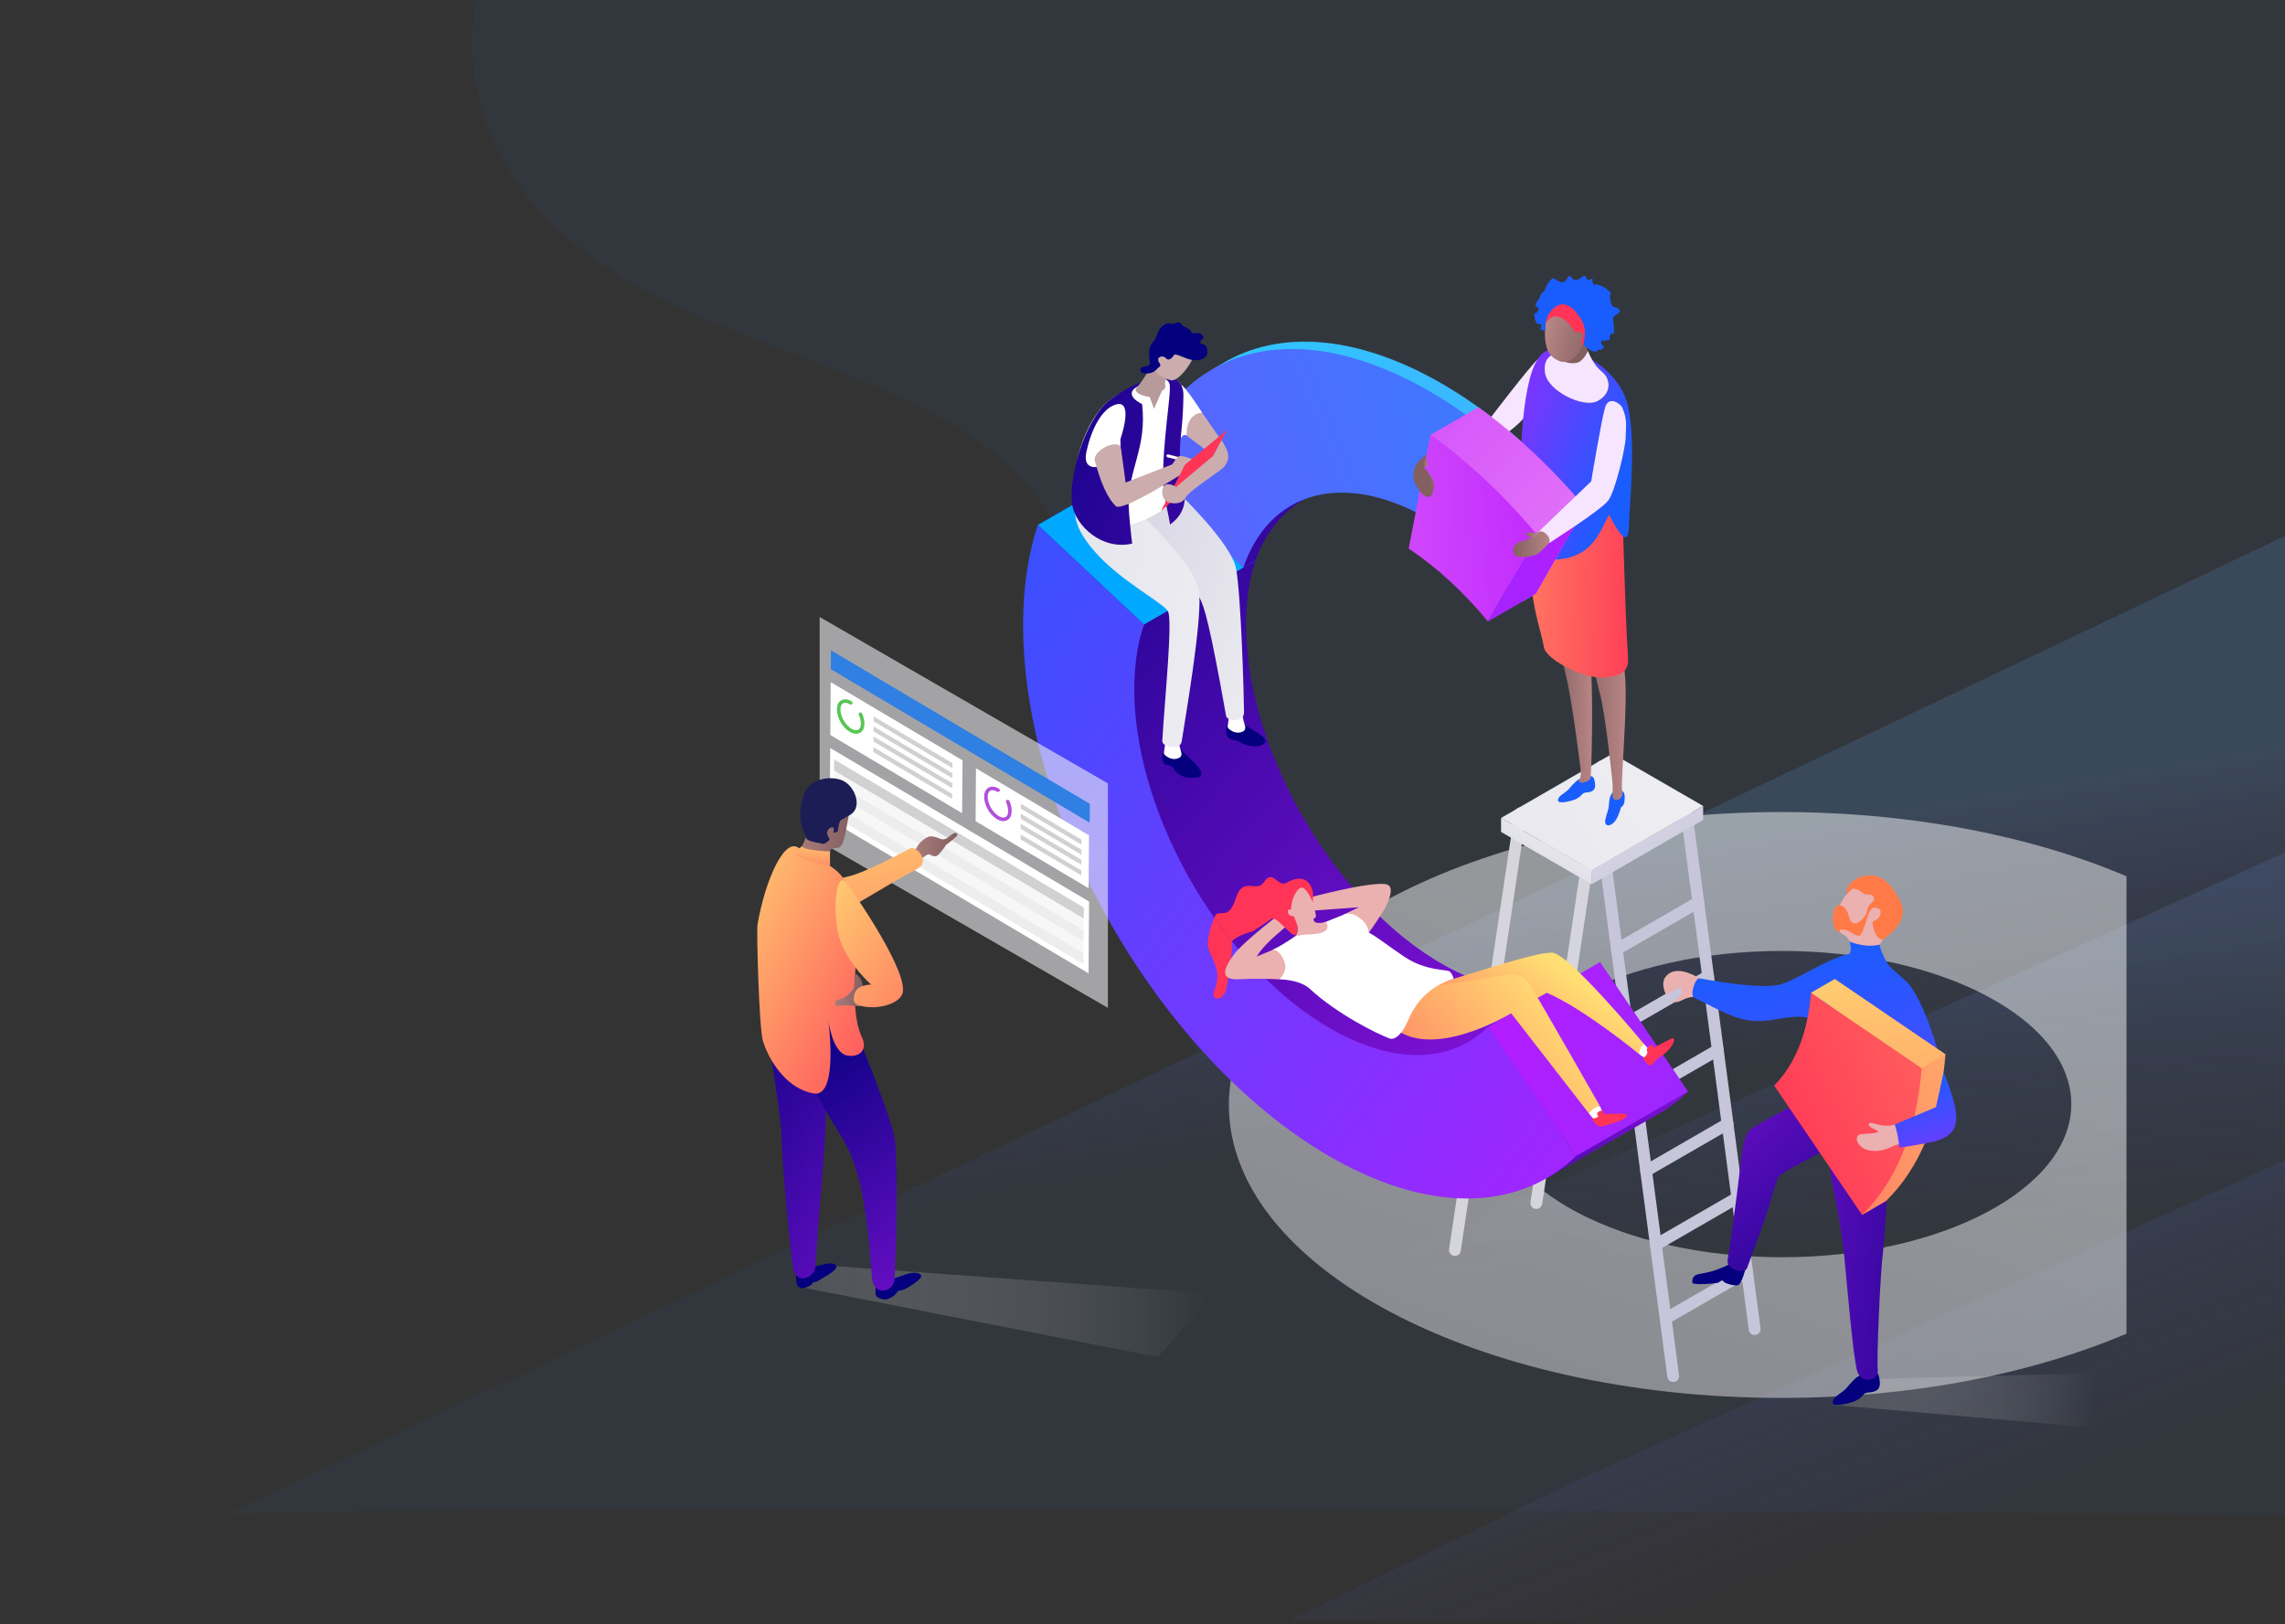 <?xml version="1.0" encoding="UTF-8"?> <svg xmlns="http://www.w3.org/2000/svg" xmlns:xlink="http://www.w3.org/1999/xlink" width="1283px" height="912px" viewBox="0 0 1283 912"><rect x="0" y="0" width="1283" height="912" fill="#333333" stroke="none"/><!-- Generator: Sketch 52.4 (67378) - http://www.bohemiancoding.com/sketch --><title>main pic 1 screen</title><desc>Created with Sketch.</desc><defs><linearGradient x1="78.857%" y1="50%" x2="72.021%" y2="17.577%" id="linearGradient-1"><stop stop-color="#5F3DE4" stop-opacity="0" offset="0%"></stop><stop stop-color="#649EE6" offset="100%"></stop></linearGradient><linearGradient x1="67.967%" y1="63.513%" x2="40.875%" y2="31.789%" id="linearGradient-2"><stop stop-color="#5F3DE4" stop-opacity="0" offset="0%"></stop><stop stop-color="#649EE6" offset="100%"></stop></linearGradient><linearGradient x1="65.163%" y1="53.289%" x2="58.401%" y2="33.961%" id="linearGradient-3"><stop stop-color="#5F3DE4" stop-opacity="0" offset="0%"></stop><stop stop-color="#649EE6" offset="100%"></stop></linearGradient><linearGradient x1="98.27%" y1="50%" x2="0%" y2="50%" id="linearGradient-4"><stop stop-color="#FFFFFF" stop-opacity="0" offset="0%"></stop><stop stop-color="#7D7D7D" offset="100%"></stop></linearGradient><linearGradient x1="4.516%" y1="145.605%" x2="67.559%" y2="32.635%" id="linearGradient-5"><stop stop-color="#D8D5DE" offset="0%"></stop><stop stop-color="#FFFFFF" offset="100%"></stop></linearGradient><linearGradient x1="131.318%" y1="18.595%" x2="-736.001%" y2="353.564%" id="linearGradient-6"><stop stop-color="#EFEFF3" offset="0%"></stop><stop stop-color="#C7C5DA" offset="100%"></stop></linearGradient><linearGradient x1="88.016%" y1="-5.66%" x2="-49.562%" y2="195.827%" id="linearGradient-7"><stop stop-color="#EFEFF3" offset="0%"></stop><stop stop-color="#C7C5DA" offset="100%"></stop></linearGradient><linearGradient x1="-130.534%" y1="-132.82%" x2="112.546%" y2="113.346%" id="linearGradient-8"><stop stop-color="#EFEFF3" offset="0%"></stop><stop stop-color="#C7C5DA" offset="100%"></stop></linearGradient><linearGradient x1="-20.871%" y1="-4.824%" x2="117.467%" y2="127.732%" id="linearGradient-9"><stop stop-color="#04007E" offset="0%"></stop><stop stop-color="#BB1AFF" offset="100%"></stop></linearGradient><linearGradient x1="-199.958%" y1="166.139%" x2="246.666%" y2="-48.036%" id="linearGradient-10"><stop stop-color="#04007E" offset="0%"></stop><stop stop-color="#BB1AFF" offset="100%"></stop></linearGradient><linearGradient x1="-37.716%" y1="-15.673%" x2="111.909%" y2="128.062%" id="linearGradient-11"><stop stop-color="#1A5DFF" offset="0%"></stop><stop stop-color="#BB1AFF" offset="100%"></stop></linearGradient><linearGradient x1="636.709%" y1="146.751%" x2="-29.795%" y2="36.838%" id="linearGradient-12"><stop stop-color="#1A5DFF" offset="0%"></stop><stop stop-color="#BB1AFF" offset="100%"></stop></linearGradient><linearGradient x1="-100.673%" y1="-15.917%" x2="715.369%" y2="309.053%" id="linearGradient-13"><stop stop-color="#1AE0FF" offset="0%"></stop><stop stop-color="#BB1AFF" offset="100%"></stop></linearGradient><linearGradient x1="-71.687%" y1="-81.86%" x2="502.916%" y2="515.605%" id="linearGradient-14"><stop stop-color="#04007E" offset="0%"></stop><stop stop-color="#BB1AFF" offset="100%"></stop></linearGradient><linearGradient x1="176.788%" y1="19.213%" x2="-251.105%" y2="132.558%" id="linearGradient-15"><stop stop-color="#1A94FF" offset="0%"></stop><stop stop-color="#BB1AFF" offset="100%"></stop></linearGradient><linearGradient x1="228.101%" y1="-9.421%" x2="-20.844%" y2="73.631%" id="linearGradient-16"><stop stop-color="#00F5AD" offset="0%"></stop><stop stop-color="#00A9FF" offset="100%"></stop></linearGradient><linearGradient x1="0.031%" y1="50.001%" x2="99.977%" y2="50.001%" id="linearGradient-17"><stop stop-color="#835F5F" offset="0%"></stop><stop stop-color="#BA8787" offset="100%"></stop></linearGradient><linearGradient x1="-0.011%" y1="49.998%" x2="99.97%" y2="49.998%" id="linearGradient-18"><stop stop-color="#835F5F" offset="0%"></stop><stop stop-color="#BA8787" offset="100%"></stop></linearGradient><linearGradient x1="124.811%" y1="53.553%" x2="-194.103%" y2="40.72%" id="linearGradient-19"><stop stop-color="#FF3456" offset="0%"></stop><stop stop-color="#FFDF73" offset="100%"></stop></linearGradient><linearGradient x1="77.614%" y1="77.99%" x2="-44.639%" y2="-10.316%" id="linearGradient-20"><stop stop-color="#1A5DFF" offset="0%"></stop><stop stop-color="#BB1AFF" offset="100%"></stop></linearGradient><linearGradient x1="-154.464%" y1="-147.517%" x2="141.854%" y2="140.177%" id="linearGradient-21"><stop stop-color="#BB1AFF" offset="0%"></stop><stop stop-color="#EC89F6" offset="100%"></stop></linearGradient><linearGradient x1="-1039.39%" y1="710.63%" x2="165.281%" y2="-19.907%" id="linearGradient-22"><stop stop-color="#1A5DFF" offset="0%"></stop><stop stop-color="#BB1AFF" offset="100%"></stop></linearGradient><linearGradient x1="158.247%" y1="37.788%" x2="-233.249%" y2="77.996%" id="linearGradient-23"><stop stop-color="#BB1AFF" offset="0%"></stop><stop stop-color="#EC89F6" offset="100%"></stop></linearGradient><linearGradient x1="-86.681%" y1="72.954%" x2="29.403%" y2="54.98%" id="linearGradient-24"><stop stop-color="#FFFFFF" offset="0%"></stop><stop stop-color="#FCB7B7" offset="8%"></stop><stop stop-color="#835F5F" offset="100%"></stop></linearGradient><linearGradient x1="-144.33%" y1="-23.853%" x2="120.284%" y2="76.016%" id="linearGradient-25"><stop stop-color="#FFFFFF" offset="0%"></stop><stop stop-color="#FCB7B7" offset="8%"></stop><stop stop-color="#835F5F" offset="100%"></stop></linearGradient><linearGradient x1="-0.02%" y1="49.683%" x2="99.962%" y2="49.683%" id="linearGradient-26"><stop stop-color="#835F5F" offset="0%"></stop><stop stop-color="#BA8787" offset="100%"></stop></linearGradient><linearGradient x1="223.297%" y1="-6.272%" x2="77.939%" y2="47.351%" id="linearGradient-27"><stop stop-color="#FFFFFF" offset="0%"></stop><stop stop-color="#FCB7B7" offset="8%"></stop><stop stop-color="#835F5F" offset="100%"></stop></linearGradient><linearGradient x1="-0.062%" y1="49.699%" x2="100%" y2="49.699%" id="linearGradient-28"><stop stop-color="#835F5F" offset="0%"></stop><stop stop-color="#BA8787" offset="100%"></stop></linearGradient><linearGradient x1="0.081%" y1="50.045%" x2="99.996%" y2="50.045%" id="linearGradient-29"><stop stop-color="#835F5F" offset="0%"></stop><stop stop-color="#BA8787" offset="100%"></stop></linearGradient><linearGradient x1="-38.257%" y1="115.076%" x2="83.632%" y2="45.806%" id="linearGradient-30"><stop stop-color="#FF3456" offset="0%"></stop><stop stop-color="#FFDF73" offset="100%"></stop></linearGradient><linearGradient x1="-71.572%" y1="124.411%" x2="91.288%" y2="35.172%" id="linearGradient-31"><stop stop-color="#FF3456" offset="0%"></stop><stop stop-color="#FFDF73" offset="100%"></stop></linearGradient><linearGradient x1="-644.124%" y1="545.684%" x2="-696.069%" y2="582.996%" id="linearGradient-32"><stop stop-color="#04007E" offset="0%"></stop><stop stop-color="#BB1AFF" offset="100%"></stop></linearGradient><linearGradient x1="-596.811%" y1="420.608%" x2="-645.204%" y2="448.407%" id="linearGradient-33"><stop stop-color="#04007E" offset="0%"></stop><stop stop-color="#BB1AFF" offset="100%"></stop></linearGradient><linearGradient x1="130.635%" y1="95.233%" x2="-58.458%" y2="-26.563%" id="linearGradient-34"><stop stop-color="#EFEFF3" offset="0%"></stop><stop stop-color="#C7C5DA" offset="100%"></stop></linearGradient><linearGradient x1="154.271%" y1="75.354%" x2="-541.711%" y2="-81.323%" id="linearGradient-35"><stop stop-color="#EFEFF3" offset="0%"></stop><stop stop-color="#C7C5DA" offset="100%"></stop></linearGradient><linearGradient x1="-79.811%" y1="-43.544%" x2="590.609%" y2="410.6%" id="linearGradient-36"><stop stop-color="#04007E" offset="0%"></stop><stop stop-color="#BB1AFF" offset="100%"></stop></linearGradient><linearGradient x1="-83.795%" y1="118.895%" x2="-115.862%" y2="136.503%" id="linearGradient-37"><stop stop-color="#04007E" offset="0%"></stop><stop stop-color="#BB1AFF" offset="100%"></stop></linearGradient><linearGradient x1="128.148%" y1="-90.42%" x2="135.783%" y2="-105.642%" id="linearGradient-38"><stop stop-color="#04007E" offset="0%"></stop><stop stop-color="#BB1AFF" offset="100%"></stop></linearGradient><linearGradient x1="-209.028%" y1="4.296%" x2="-319.228%" y2="-14.686%" id="linearGradient-39"><stop stop-color="#04007E" offset="0%"></stop><stop stop-color="#BB1AFF" offset="100%"></stop></linearGradient><linearGradient x1="95.199%" y1="150.712%" x2="-46.709%" y2="-128.519%" id="linearGradient-40"><stop stop-color="#04007E" offset="0%"></stop><stop stop-color="#BB1AFF" offset="100%"></stop></linearGradient><linearGradient x1="245.585%" y1="171.173%" x2="-270.452%" y2="-173.104%" id="linearGradient-41"><stop stop-color="#04007E" offset="0%"></stop><stop stop-color="#BB1AFF" offset="100%"></stop></linearGradient><linearGradient x1="43.195%" y1="3.429%" x2="85.11%" y2="221.802%" id="linearGradient-42"><stop stop-color="#1A5DFF" offset="0%"></stop><stop stop-color="#BB1AFF" offset="100%"></stop></linearGradient><linearGradient x1="-143.705%" y1="168.987%" x2="205.766%" y2="-57.753%" id="linearGradient-43"><stop stop-color="#FF3456" offset="0%"></stop><stop stop-color="#FFDF73" offset="100%"></stop></linearGradient><linearGradient x1="-4.629%" y1="83.602%" x2="401.975%" y2="-196.485%" id="linearGradient-44"><stop stop-color="#FF3456" offset="0%"></stop><stop stop-color="#FFDF73" offset="100%"></stop></linearGradient><linearGradient x1="188.705%" y1="660.079%" x2="18.89%" y2="-86.847%" id="linearGradient-45"><stop stop-color="#FF3456" offset="0%"></stop><stop stop-color="#FFDF73" offset="100%"></stop></linearGradient><linearGradient x1="35.866%" y1="6.578%" x2="83.375%" y2="196.116%" id="linearGradient-46"><stop stop-color="#1A5DFF" offset="0%"></stop><stop stop-color="#BB1AFF" offset="100%"></stop></linearGradient><linearGradient x1="69.559%" y1="313.369%" x2="71.003%" y2="333.207%" id="linearGradient-47"><stop stop-color="#04007E" offset="0%"></stop><stop stop-color="#BB1AFF" offset="100%"></stop></linearGradient><linearGradient x1="70.804%" y1="311.307%" x2="72.298%" y2="331.08%" id="linearGradient-48"><stop stop-color="#04007E" offset="0%"></stop><stop stop-color="#BB1AFF" offset="100%"></stop></linearGradient><linearGradient x1="36.743%" y1="-38.407%" x2="134.341%" y2="257.018%" id="linearGradient-49"><stop stop-color="#04007E" offset="0%"></stop><stop stop-color="#BB1AFF" offset="100%"></stop></linearGradient><linearGradient x1="41.518%" y1="1.305%" x2="86.437%" y2="197.661%" id="linearGradient-50"><stop stop-color="#04007E" offset="0%"></stop><stop stop-color="#BB1AFF" offset="100%"></stop></linearGradient><linearGradient x1="0%" y1="50.007%" x2="99.948%" y2="50.007%" id="linearGradient-51"><stop stop-color="#AB7C7C" offset="0%"></stop><stop stop-color="#835F5F" offset="100%"></stop></linearGradient><linearGradient x1="0%" y1="50.045%" x2="100.011%" y2="50.045%" id="linearGradient-52"><stop stop-color="#AB7C7C" offset="0%"></stop><stop stop-color="#835F5F" offset="100%"></stop></linearGradient><linearGradient x1="186.649%" y1="298.878%" x2="1.809%" y2="-51.907%" id="linearGradient-53"><stop stop-color="#FF3456" offset="0%"></stop><stop stop-color="#FFDF73" offset="100%"></stop></linearGradient><linearGradient x1="114.066%" y1="131.056%" x2="-15.193%" y2="-26.066%" id="linearGradient-54"><stop stop-color="#FF3456" offset="0%"></stop><stop stop-color="#FFDF73" offset="100%"></stop></linearGradient><linearGradient x1="-0.07%" y1="49.962%" x2="99.917%" y2="49.962%" id="linearGradient-55"><stop stop-color="#AB7C7C" offset="0%"></stop><stop stop-color="#835F5F" offset="100%"></stop></linearGradient><linearGradient x1="170.634%" y1="230.767%" x2="-19.866%" y2="-23.832%" id="linearGradient-56"><stop stop-color="#FF3456" offset="0%"></stop><stop stop-color="#FFDF73" offset="100%"></stop></linearGradient><linearGradient x1="25.768%" y1="270.87%" x2="66.164%" y2="-62.094%" id="linearGradient-57"><stop stop-color="#FF3456" offset="0%"></stop><stop stop-color="#FFDF73" offset="100%"></stop></linearGradient></defs><g id="Page-1" stroke="none" stroke-width="1" fill="none" fill-rule="evenodd"><g id="positly-landing6" transform="translate(-317, 0)"><g id="main-pic-1-screen" transform="translate(317, -272)"><path d="M370.365,72.797 L350.158,103.692 C301.834,162.548 244.112,264.615 273.126,341.565 C328.702,488.969 568.785,455.268 602.123,592.888 C640.895,752.933 609.242,715.677 671.841,863.339 C620.338,887.651 185.774,1094.998 127.493,1122.451 C183.522,1115.917 1271.873,1122.451 1302.551,1122.451 C1309.973,963.221 1321.516,621.103 1334.505,366.506 C1226.541,111.587 920.021,0.397 671.841,0.102 C527.707,0.275 425.232,5.971 370.365,72.797 Z" id="Combined-Shape" fill="#307FE2" opacity="0.061"></path><g id="3-stripes" transform="translate(0, 573)"><polygon id="Rectangle-5" fill="url(#linearGradient-1)" opacity="0.145" points="501.261 531.761 1289 175 1289 611 349 611"></polygon><polygon id="Rectangle-5" fill="url(#linearGradient-2)" opacity="0.178" points="882.926 531.553 1671 175 1671 609 724 609"></polygon><polygon id="Rectangle-5-Copy" fill="url(#linearGradient-3)" opacity="0.171" points="0 610 1283 2.84283869e-14 1283 610"></polygon></g><g id="main-pic-pers" transform="translate(425.196, 426)"><polygon id="Rectangle-4" fill="url(#linearGradient-4)" opacity="0.407" style="mix-blend-mode: multiply;" points="624.431 620.397 753.804 617 753.804 648 604.804 634.994"></polygon><polygon id="Rectangle-4-Copy" fill="url(#linearGradient-4)" opacity="0.407" style="mix-blend-mode: multiply;" points="43.935 557 256.804 572.516 224.787 608 24.804 568.875"></polygon><path d="M575.304,552 C485.557,552 412.804,513.496 412.804,466 C412.804,418.504 485.557,380 575.304,380 C665.05,380 737.804,418.504 737.804,466 C737.804,513.496 665.05,552 575.304,552 Z M768.804,338.074 C715.707,315.502 648.312,302 574.972,302 C403.671,302 264.804,375.649 264.804,466.5 C264.804,557.351 403.671,631 574.972,631 C648.312,631 715.707,617.498 768.804,594.927 L768.804,338.074 Z" id="Fill-1" fill="url(#linearGradient-5)" style="mix-blend-mode: multiply;" opacity="0.483"></path><path d="M514.311,622.057 C512.64,622.071 511.222,620.837 511.005,619.181 L472.946,330.694 C472.799,328.929 474.07,327.362 475.827,327.14 C477.584,326.919 479.204,328.122 479.5,329.868 L517.583,618.355 C517.823,620.164 516.55,621.826 514.74,622.065 C514.597,622.072 514.454,622.069 514.311,622.057 Z" id="Path" fill="#C7C5DA"></path><path d="M560.031,595.66 C558.361,595.674 556.942,594.44 556.725,592.784 L518.666,304.297 C518.463,303.1 518.933,301.887 519.89,301.14 C520.847,300.392 522.137,300.229 523.25,300.716 C524.363,301.203 525.119,302.26 525.22,303.471 L563.312,591.916 C563.436,592.864 563.144,593.82 562.51,594.537 C561.876,595.253 560.963,595.66 560.006,595.652 L560.031,595.66 Z" id="Path" fill="#C7C5DA"></path><path d="M391.746,551.254 C390.777,551.264 389.853,550.85 389.217,550.12 C388.581,549.39 388.297,548.418 388.44,547.46 L425.259,302.239 C425.418,301.056 426.202,300.051 427.31,299.609 C428.419,299.167 429.68,299.356 430.609,300.105 C431.539,300.854 431.992,302.045 431.796,303.223 L394.994,548.46 C394.742,550.062 393.367,551.245 391.746,551.254 Z" id="Path" fill="#D6D5DE"></path><path d="M437.449,524.881 C436.481,524.892 435.557,524.477 434.921,523.747 C434.285,523.017 434,522.045 434.143,521.088 L470.946,275.842 C471.243,274.061 472.913,272.847 474.699,273.116 C476.484,273.384 477.724,275.036 477.483,276.825 L440.722,522.071 C440.477,523.689 439.085,524.883 437.449,524.881 Z" id="Path" fill="#D6D5DE"></path><polygon id="Path" fill="url(#linearGradient-6)" points="531.104 298.586 468.524 334.711 417.63 305.322 480.202 269.197"></polygon><polygon id="Path" fill="url(#linearGradient-7)" points="468.524 334.711 468.524 342.554 417.63 313.173 417.63 305.322"></polygon><polygon id="Path" fill="url(#linearGradient-8)" points="468.524 334.711 468.524 342.554 531.104 306.429 531.104 298.586"></polygon><path d="M482.657,382.365 C481.163,382.362 479.857,381.358 479.47,379.915 C479.083,378.472 479.712,376.949 481.004,376.2 L526.724,349.802 C528.306,348.889 530.328,349.432 531.241,351.013 C532.154,352.595 531.612,354.617 530.03,355.53 L484.31,381.927 C483.807,382.216 483.237,382.367 482.657,382.365 Z" id="Path" fill="#C7C5DA"></path><path d="M488.145,423.846 C486.651,423.843 485.344,422.839 484.957,421.396 C484.571,419.953 485.2,418.43 486.492,417.68 L532.245,391.274 C533.827,390.362 535.849,390.904 536.762,392.485 C537.675,394.067 537.132,396.089 535.551,397.002 L489.798,423.399 C489.295,423.691 488.725,423.845 488.145,423.846 Z" id="Path" fill="#C7C5DA"></path><path d="M493.624,465.301 C492.13,465.298 490.824,464.294 490.437,462.851 C490.05,461.408 490.679,459.885 491.971,459.136 L537.691,432.738 C539.273,431.825 541.295,432.368 542.208,433.949 C543.121,435.531 542.579,437.553 540.997,438.466 L495.277,464.863 C494.774,465.152 494.204,465.303 493.624,465.301 Z" id="Path" fill="#C7C5DA"></path><path d="M499.095,506.79 C497.601,506.787 496.295,505.783 495.908,504.34 C495.521,502.897 496.15,501.374 497.442,500.624 L543.163,474.227 C544.186,473.636 545.446,473.637 546.469,474.227 C547.492,474.818 548.122,475.91 548.122,477.091 C548.122,478.272 547.492,479.364 546.468,479.954 L500.748,506.352 C500.245,506.64 499.675,506.791 499.095,506.79 Z" id="Path" fill="#C7C5DA"></path><path d="M504.575,548.27 C503.081,548.268 501.774,547.263 501.388,545.82 C501.001,544.377 501.63,542.854 502.922,542.105 L548.642,515.716 C550.224,514.803 552.246,515.345 553.159,516.926 C554.072,518.508 553.53,520.53 551.948,521.443 L506.228,547.84 C505.724,548.126 505.154,548.274 504.575,548.27 Z" id="Path" fill="#C7C5DA"></path><path d="M510.054,589.742 C508.56,589.74 507.254,588.735 506.867,587.293 C506.48,585.85 507.109,584.326 508.401,583.577 L554.122,557.18 C555.145,556.589 556.405,556.589 557.428,557.18 C558.451,557.771 559.081,558.862 559.081,560.044 C559.081,561.225 558.451,562.316 557.427,562.907 L511.699,589.271 C511.202,589.57 510.634,589.732 510.054,589.742 Z" id="Path" fill="#C7C5DA"></path><path d="M522.509,458.929 L473.136,386.291 C453.582,405.969 422.151,408.242 386.407,388.39 C325.736,354.695 275.619,270.048 274.462,199.319 C274.222,184.492 276.114,171.467 279.916,160.426 L220.32,104.523 L157.566,140.764 L213.146,296.545 C226.535,400.597 300.702,412.887 387.613,461.169 C422.374,480.475 454.557,486.434 481.252,480.822 L479.235,486.913 L504.467,472.31 C505.641,471.67 506.798,471.001 507.939,470.301 L508.021,470.252 C513.253,467.023 518.112,463.225 522.509,458.929 Z" id="Path" fill="url(#linearGradient-9)"></path><path d="M510.302,440.97 L472.739,482.153 C475.624,481.822 456.979,495.748 459.747,495.17 L443.929,507.261 L504.443,472.285 C505.616,471.646 506.773,470.976 507.914,470.276 L507.996,470.227 C513.235,467.007 518.103,463.218 522.509,458.929 L510.302,440.97 Z" id="Path" fill="url(#linearGradient-10)"></path><path d="M323.653,424.631 C262.982,390.919 212.865,306.289 211.708,235.543 C211.468,220.716 213.361,207.691 217.163,196.65 L157.566,140.747 C151.863,157.872 148.929,178.013 149.301,200.881 C151.111,311.785 229.708,444.515 324.843,497.352 C380.216,528.113 428.978,524.997 459.756,495.137 L410.391,422.507 C390.828,442.21 359.406,444.482 323.653,424.631 Z" id="Path" fill="url(#linearGradient-11)"></path><polygon id="Path" fill="url(#linearGradient-12)" points="410.391 422.531 473.136 386.291 522.509 458.929 459.756 495.17"></polygon><polygon id="Path" fill="#00A9FF" points="217.163 196.674 279.792 160.797 220.311 104.532 157.566 140.772"></polygon><path d="M381.001,59.506 C334.314,33.579 292.305,31.736 261.85,49.712 L256.85,52.629 L238.155,70.589 C230.717,80.019 224.692,91.382 220.311,104.532 L308.661,82.217 C308.661,82.217 334.323,105.689 382.216,132.284 C402.052,143.318 420.829,159.822 437.086,179.517 L464.772,130.863 C439.821,101.184 411.267,76.316 381.001,59.506 Z" id="Path" fill="url(#linearGradient-13)"></path><path d="M220.311,104.532 L263.594,145.136 L272.908,164.74 L279.784,160.797 C288.454,134.929 308.173,125.904 308.173,125.904 C308.173,125.904 242.279,38.604 220.311,104.532 Z" id="Path" fill="url(#linearGradient-14)"></path><path d="M213.146,108.68 L272.916,164.731 C287.09,123.119 327.108,109.788 375.059,136.417 C394.894,147.45 413.672,163.955 429.928,183.649 L457.615,134.995 C432.656,105.333 404.101,80.448 373.869,63.671 C298.355,21.736 235.105,42.761 213.146,108.68 Z" id="Path" fill="url(#linearGradient-15)"></path><polygon id="Path" fill="url(#linearGradient-16)" points="464.78 130.846 457.615 134.995 429.928 183.658 437.094 179.5"></polygon><path d="M487.021,292.85 C487.178,296.817 486.409,298.313 485.649,298.818 C484.888,299.322 484.864,299.462 484.74,300.123 C484.282,301.782 483.685,303.4 482.954,304.958 C480.186,310.669 475.161,310.834 476.227,306.14 C477.293,301.446 477.946,301.33 478.169,298.032 C478.392,294.735 478.773,291.421 481.764,290.016 C484.756,288.611 486.922,290.429 487.021,292.85 Z" id="Path" fill="#1A5DFF"></path><path d="M433.358,74.68 C433.358,80.275 423.374,87.391 417.085,92.168 C411.738,96.226 377.481,108.697 377.481,108.697 L376.282,99.498 L412.143,80.06 C412.143,80.06 432.705,53.026 437.978,48.034 C446.111,40.323 433.358,69.084 433.358,74.68 Z" id="Path" fill="#F6E5FF"></path><path d="M455.276,289.561 C451.045,293.107 450.169,292.751 449.623,295.206 C449.078,297.66 455.846,296.189 459.037,294.999 C460.546,294.411 461.896,293.477 462.979,292.272 C464.309,290.528 465.64,291.404 468.144,290.528 C470.648,289.652 470.962,287.222 469.863,283.412 C468.764,279.602 461.483,283.346 459.946,284.569 C458.27,286.118 456.709,287.786 455.276,289.561 Z" id="Path" fill="#1A5DFF"></path><path d="M461.665,283.743 C460.954,284.85 461.607,285.338 462.607,285.536 C463.607,285.735 467.111,284.71 467.789,283.148 C468.467,281.586 469.574,234.568 467.789,216.741 C466.004,198.914 468.433,145.111 469.086,131.921 C469.739,118.73 446.623,115.755 446.135,138.847 C445.648,161.938 450.879,213.766 453.921,224.857 C456.962,235.948 461.731,272.883 462.185,277.255 C462.45,279.156 462.723,282.09 461.665,283.743 Z" id="Path" fill="url(#linearGradient-17)"></path><path d="M480.252,291.743 C480.12,293.156 480.004,294.76 482.169,295.173 C483.988,295.528 486.467,293.165 485.682,290.528 C484.483,286.52 488.988,242.767 487.169,224.931 C485.351,207.096 481.773,153.301 482.434,140.111 C483.095,126.921 459.516,123.97 459.061,147.012 C458.607,170.054 469.913,223.873 473.012,234.989 C476.111,246.105 479.624,280.015 480.103,284.379 C480.351,286.826 480.401,289.288 480.252,291.743 Z" id="Path" fill="url(#linearGradient-18)"></path><path d="M433.474,120.904 C431.218,182.633 438.499,192.319 441.739,209.551 C443.069,216.609 464.648,227.634 476.07,226.436 C487.492,225.237 489.36,221.262 488.93,214.749 C487.913,199.179 487.616,192.74 485.541,125.045 L433.474,120.904 Z" id="Path" fill="url(#linearGradient-19)"></path><path d="M478.343,135.003 C472.797,144.921 469.152,158.533 449.573,160.128 C429.994,161.723 428.912,151.748 428.532,123.673 C428.151,95.597 429.978,50.299 442.276,43.505 C453.35,37.398 478.161,48.58 486.864,67.845 C494.434,84.614 489.814,128.069 489.343,142.723 C488.872,157.376 478.343,135.003 478.343,135.003 Z" id="Path" fill="url(#linearGradient-20)"></path><path d="M404.895,74.68 L378.084,90.159 L371.183,125.97 C374.729,128.045 378.398,130.152 382.225,132.276 C402.06,143.309 420.837,159.814 437.094,179.509 L464.78,130.855 C446.499,109.094 426.284,89.969 404.895,74.68 Z" id="Path" fill="url(#linearGradient-21)"></path><polygon id="Path" fill="url(#linearGradient-22)" points="464.78 130.846 437.978 146.334 410.291 194.988 437.094 179.5"></polygon><path d="M378.084,90.159 L365.761,154.07 C381.787,164.698 396.878,178.757 410.283,194.988 L437.97,146.334 C419.688,124.606 399.473,105.449 378.084,90.159 Z" id="Path" fill="url(#linearGradient-23)"></path><path d="M476.144,56.687 C475.473,55.851 474.714,55.089 473.88,54.415 L473.326,53.952 C471.673,52.505 466.938,47.472 464.425,36.745 C464.425,36.745 455.491,35.563 454.309,39.604 C453.706,41.67 451.474,43.183 449.433,44.175 C448.127,44.403 446.876,44.877 445.747,45.571 C442.987,47.348 441.664,50.53 442.301,55.274 C443.681,65.539 463.979,75.341 471.772,71.2 C479.566,67.06 478.698,60.175 476.144,56.687 Z" id="Path" fill="url(#linearGradient-24)"></path><path d="M471.748,71.217 C479.541,67.084 478.69,60.175 476.144,56.687 C475.473,55.851 474.714,55.089 473.88,54.415 L473.326,53.952 C472.07,52.828 468.921,49.53 466.392,43.109 C466.392,43.109 463.913,48.985 460.037,49.77 C456.623,50.464 450.028,49.572 449.359,44.191 C448.082,44.423 446.86,44.891 445.755,45.571 C442.995,47.348 441.672,50.53 442.309,55.274 C443.656,65.555 463.962,75.357 471.748,71.217 Z" id="Path" fill="#F6E5FF"></path><path d="M442.664,27.414 C440.788,43.299 445.97,47.142 450.871,48.952 C455.772,50.762 466.847,44.323 464.623,27.414 C462.4,10.504 444.185,14.587 442.664,27.414 Z" id="Path" fill="url(#linearGradient-25)"></path><path d="M442.309,31.736 C441.226,31.736 439.127,30.736 439.829,30.29 C440.532,29.844 439.945,29.91 440.276,28.695 C440.606,27.48 436.515,27.868 437.309,27.381 C438.102,26.893 436.871,26.935 436.648,24.968 C436.424,23.001 435.862,21.728 436.986,21.885 C438.11,22.042 438.639,19.753 438.78,19.248 C438.92,18.744 436.59,18.422 437.044,16.893 C437.499,15.364 438.615,14.819 439.119,13.529 C439.623,12.24 440.259,10.744 440.259,10.744 C440.259,10.744 441.755,10.24 442.664,7.769 C443.573,5.298 445.813,2.273 446.937,2.273 C448.061,2.273 449.854,4.752 452.433,4.405 C455.012,4.058 454.979,0.066 456.565,1.149 C458.152,2.231 457.392,3.504 460.012,3.165 C462.632,2.827 463.929,0.066 464.756,0.959 C465.582,1.851 465.995,3.744 467.111,3.182 C468.227,2.62 468.632,2.355 469.02,2.835 C469.409,3.314 468.351,4.025 469.02,4.587 C469.69,5.149 469.128,5.256 469.913,6.041 C470.698,6.827 469.847,5.215 471.566,5.661 C473.285,6.108 476.731,7.81 477.244,8.554 C477.756,9.298 479.541,9.587 478.979,11.331 C478.417,13.075 479.277,18.009 481.07,18.43 C487.756,20.001 482.12,22.918 481.07,23.587 C480.021,24.257 481.169,29.794 481.012,30.802 C480.855,31.811 481.558,33.745 480.293,33.282 C479.029,32.819 478.723,34.935 478.723,34.935 C478.723,34.935 478.5,36.646 478.5,36.968 C478.5,37.29 478.847,36.67 477.045,37.125 C475.244,37.579 473.566,36.679 473.789,38.356 C474.012,40.034 476.037,40.373 475.136,41.497 C474.235,42.621 471.929,42.695 471.086,42.249 C473.177,43.365 470.152,44.439 466.599,41.861 C465.607,41.142 466.293,41.142 465.607,41.142 C464.921,41.142 463.516,38.555 463.516,38.555 L463.64,32.679 L455.326,21.678 L448.772,21.678 L444.044,24.406 C443.459,25.341 443.001,26.35 442.681,27.406 C442.276,32.521 442.309,31.736 442.309,31.736 Z" id="Path" fill="#1A5DFF"></path><path d="M462.673,25.406 C456.888,15.893 450.02,13.248 443.871,23.207 L442.664,27.414 C447.111,20.885 453.408,23.447 458.532,31.546 C459.051,32.359 460.018,32.767 460.962,32.571 C461.962,32.381 463.152,32.497 463.532,33.984 C463.649,34.926 463.473,35.881 463.028,36.72 C462.572,37.747 462.614,38.927 463.144,39.918 L463.384,40.365 C463.384,40.365 466.88,32.29 462.673,25.406 Z" id="Path" fill="#FF3456"></path><path d="M437.978,145.293 C435.636,147.642 432.641,149.231 429.383,149.855 C425.176,150.806 423.325,154.277 425.06,157.293 C426.796,160.31 436.333,158.252 438.358,156.905 C440.383,155.558 444.458,151.12 444.458,151.12 L446.441,143.83 L439.408,143.971 L437.978,145.293 Z" id="Path" fill="url(#linearGradient-26)"></path><path d="M485.64,74.771 C488.822,81.82 487.616,85.829 487.616,91.424 C487.616,97.019 481.83,121.673 477.806,127.069 C473.781,132.466 444.466,151.087 444.466,151.087 C444.466,151.087 446.185,148.434 442.565,145.491 C439.689,143.144 437.986,145.293 437.986,145.293 L468.243,116.284 C468.243,116.284 473.963,81.713 476.053,74.771 C478.144,67.828 484.789,72.878 485.64,74.771 Z" id="Path" fill="#F6E5FF"></path><path d="M375.977,101.102 C367.39,106.887 366.059,114.375 372.001,121.763 C377.944,129.152 380.101,122.499 380.018,118.292 C379.935,114.086 374.522,108.705 374.522,108.705 L375.977,101.102 Z" id="Path" fill="url(#linearGradient-27)"></path><path d="M438.342,145.169 C436.449,145.756 433.871,144.343 432.16,145.169 C430.449,145.995 433.135,147.748 435.466,147.863 C437.796,147.979 438.342,145.169 438.342,145.169 Z" id="Path" fill="url(#linearGradient-28)"></path><path d="M375.381,103.416 C377.233,107.036 376.729,108.714 375.381,107.879 C374.034,107.044 373.448,105.102 373.613,105.102 C374.242,104.583 374.833,104.019 375.381,103.416 Z" id="Path" fill="url(#linearGradient-29)"></path><polygon id="Path" fill="#FFFFFF" points="495.575 438.284 500.674 441.606 500.674 435.276 497.955 432.366 487.062 425.35 492.442 433.821"></polygon><path d="M380.175,398.952 C416.102,388.01 436.854,381.109 446.111,380.944 C455.367,380.778 497.963,432.366 497.963,432.366 C497.963,432.366 494.227,435.276 495.583,438.284 C495.583,438.284 464.516,412.622 443.35,403.506 C443.35,403.506 416.697,418.589 409.126,418.589 C401.556,418.589 358.811,405.457 380.175,398.952 Z" id="Path" fill="url(#linearGradient-30)"></path><path d="M256.635,402.258 C262.246,388.985 252.097,382.15 252.94,374.745 C253.493,370.151 254.738,365.668 256.635,361.447 L266.511,374.605 C266.511,374.605 266.808,376.53 266.296,381.671 C265.689,388.167 264.735,394.625 263.436,401.019 C261.75,408.87 254.263,407.87 256.635,402.258 Z" id="Path" fill="#FF3456"></path><polygon id="Path" fill="#FFFFFF" points="467.078 471.4 469.615 474.508 473.351 473.07 475.029 471.599 473.194 467.202 467.533 467.376"></polygon><path d="M329.24,359.596 L337.703,355.464 L309.487,357.538 L308.562,350.389 C308.562,350.389 344.447,340.662 353.24,342.604 C357.298,343.496 355.654,349.216 353.24,354.513 C351.513,358.307 343.422,369.77 343.422,369.77 L329.24,359.596 Z" id="Path" fill="#EBB0B0"></path><path d="M360.538,425.35 C380.654,437.664 413.721,420.606 423.35,415.044 L467.07,471.4 C468.306,469.091 470.586,467.525 473.186,467.202 C473.186,467.202 440.243,409.349 435.028,401.085 C429.813,392.82 426.399,392.44 416.399,394.142 C406.399,395.845 386.39,398.952 386.39,398.952 C386.39,398.952 372.869,399.39 364.902,411.349 C356.935,423.308 360.538,425.35 360.538,425.35 Z" id="Path" fill="url(#linearGradient-31)"></path><path d="M289.073,379.555 L280.462,383.109 C280.462,383.109 283.346,377.861 291.421,371.009 C299.495,364.158 301.404,361.993 301.404,361.993 L295.685,357.505 C295.685,357.505 273.015,374.472 267.18,382.58 C261.346,390.688 259.949,396.531 270.668,395.878 C278.202,395.512 285.749,395.539 293.28,395.961 L306.462,389.035 L300.181,378.225 L291.801,378.225 L289.073,379.555 Z" id="Path" fill="#EBB0B0"></path><path d="M388.993,391.704 C387.34,390.051 376.084,391.704 363.373,383.283 C354.364,377.324 349.067,372.803 343.786,369.927 L343.389,369.72 C342.958,366.69 341.37,363.944 338.959,362.059 C332.785,356.976 328.81,359.811 328.81,359.811 L315.735,365.067 L314.909,365.232 C310.794,366.106 306.951,367.957 303.702,370.629 C293.735,377.522 289.702,379.274 288.991,379.555 C289.569,379.357 292.297,378.803 295.041,383.861 C298.181,389.58 295.594,393.299 293.189,395.952 C293.189,395.952 304.429,395.952 310.19,401.242 C326.091,415.845 348.521,426.804 355.174,429.193 C355.174,429.193 360.133,431.441 365.613,418.589 C369.315,409.944 376.464,400.076 390.96,395.63 C390.655,394.173 389.978,392.821 388.993,391.704 Z" id="Path" fill="#FFFFFF"></path><path d="M289.073,379.555 L288.958,379.596 L289.073,379.555 Z" id="Path" fill="#FFFFFF"></path><path d="M301.661,372.059 C307.016,369.952 312.57,371.464 317.454,369.53 C322.339,367.596 319.264,363.662 319.264,363.662 C319.264,363.662 313.041,365.745 312.363,362.505 C311.686,359.265 303.066,365.365 303.066,365.365 C303.066,365.365 303.611,368.398 303.148,369.786 C302.842,370.652 302.332,371.432 301.661,372.059 Z" id="Path" fill="#EBB0B0"></path><path d="M303.09,365.365 C310.206,363.456 314.033,361.96 313.694,360.017 C313.355,358.075 310.735,344.034 304.512,341.67 C298.289,339.306 293.396,352.968 295.801,358.282 C297.262,361.47 299.862,363.996 303.09,365.365 Z" id="Path" fill="#EBB0B0"></path><path d="M303.314,366.803 C303.52,378.944 293.528,360.819 288.983,361.844 L278.338,368.96 C278.338,368.96 269.643,370.993 266.536,374.646 L256.659,361.489 C258.263,354.877 264.387,364.48 268.61,350.637 C272.569,337.678 280.478,347.521 284.429,341.447 C289.536,333.587 292.255,344.513 297.041,341.753 C301.826,338.992 309.396,336.942 311.917,346.48 C312.248,347.744 311.917,352.728 311.917,352.728 C311.917,352.728 308.611,344.356 305.652,344.463 C302.694,344.571 299.173,352.794 299.867,356.621 C299.867,356.621 297.132,356.364 298.057,358.679 C298.477,359.971 299.817,360.726 301.14,360.414 C301.14,360.414 303.247,364.58 303.314,366.803 Z" id="Path" fill="#FF3456"></path><path d="M501.806,432.738 C503.029,432.292 503.302,434.441 503.302,434.441 C503.302,434.441 505.616,433.077 512.84,429.408 C516.972,427.317 514.311,435.127 506.476,439.829 C503.005,441.912 502.773,444.788 501.029,444.226 C499.285,443.664 497.368,440.243 497.368,440.243 C497.368,440.243 500.517,438.053 499.624,436.325 C498.914,434.953 500.707,433.135 501.806,432.738 Z" id="Path" fill="#FF3456"></path><path d="M468.714,474.111 C469.913,476.69 471.607,478.161 472.847,478.549 C474.086,478.938 481.111,476.723 485.186,474.971 C489.26,473.219 489.558,471.31 485.186,471.392 C480.814,471.475 475.591,471.475 475.591,471.475 C475.158,471.12 474.942,470.566 475.02,470.012 C475.169,469.086 470.789,470.078 471.715,471.987 L472.26,472.913 C472.26,472.913 470.896,474.045 470.136,473.963 C469.376,473.88 468.566,473.789 468.714,474.111 Z" id="Path" fill="#FF3456"></path><path d="M264.726,251.849 C262.585,253.874 262.916,258.461 264.346,260.056 C265.775,261.651 268.85,261.395 270.577,262.536 C275.255,265.585 281.817,265.585 283.925,264.114 C286.032,262.643 286.702,261.081 279.883,256.874 C275.462,254.147 272.594,252.387 272.594,252.387 L264.726,251.849 Z" id="Path" fill="url(#linearGradient-32)"></path><path d="M264.858,248.106 C264.71,249.902 264.47,251.689 264.139,253.461 C264.001,254.121 264.232,254.805 264.742,255.246 C266.164,256.478 269.213,258.478 272.685,256.767 C272.685,256.767 274.701,255.94 273.776,253.321 C273.142,251.356 272.664,249.344 272.346,247.304 L264.858,248.106 Z" id="Path" fill="#FFFFFF"></path><path d="M228.931,266.66 C226.791,268.685 227.122,273.271 228.551,274.867 C229.981,276.462 232.221,275.139 233.254,276.924 C237.188,283.701 244.271,282.908 246.725,282.652 C250.42,282.272 250.61,279.205 244.519,273.462 C238.601,267.883 237.461,266.437 237.461,266.437 L228.931,266.66 Z" id="Path" fill="url(#linearGradient-33)"></path><path d="M204.575,100.994 C197.509,118.234 195.823,126.904 210.295,143.607 C224.766,160.31 245.568,176.666 248.312,181.624 C251.056,186.583 254.238,197.327 263.238,248.015 C263.792,251.13 273.338,251.866 273.313,246.081 C273.263,236.163 271.585,179.203 268.8,165.087 C266.015,150.971 236.965,123.144 236.965,123.144 L204.575,100.994 Z" id="Path" fill="url(#linearGradient-34)"></path><path d="M229.064,262.916 C228.915,264.712 228.675,266.5 228.345,268.271 C228.207,268.932 228.438,269.615 228.948,270.056 C230.37,271.288 233.419,273.288 236.89,271.577 C236.89,271.577 238.907,270.751 237.981,268.131 C237.348,266.166 236.869,264.154 236.551,262.114 L229.064,262.916 Z" id="Path" fill="#FFFFFF"></path><path d="M241.072,90.589 C249.816,97.292 253.411,99.887 253.411,99.887 L261.941,95.242 L249.742,77.688 L245.667,74.382 L240.138,82.234 L241.072,90.589 Z" id="Path" fill="#CCACAC"></path><path d="M183.649,112.986 C176.583,130.226 174.897,138.896 189.368,155.599 C203.84,172.302 227.824,184.352 230.584,189.261 C233.345,194.17 228.791,238.667 227.403,262.147 C227.221,265.304 237.585,267.883 238.353,262.147 C239.295,255.048 250.684,191.17 247.899,177.021 C245.114,162.872 216.072,135.103 216.072,135.103 L183.649,112.986 Z" id="Path" fill="url(#linearGradient-35)"></path><path d="M237.956,61.985 L237.7,92.473 C237.7,92.473 238.849,89.283 241.081,90.556 C241.081,90.556 240.114,78.729 249.75,77.671 C249.742,77.688 240.948,63.745 237.956,61.985 Z" id="Path" fill="#FFFFFF"></path><path d="M178.36,124.681 C180.98,139.723 199.592,148.177 223.27,134.987 C246.948,121.796 235.758,116.805 235.37,104.168 C234.981,91.531 232.403,87.101 237.791,68.531 C243.18,49.96 210.658,59.993 196.955,71.448 C183.253,82.903 175.938,110.796 178.36,124.681 Z" id="Path" fill="#FFFFFF"></path><path d="M196.955,71.448 C183.253,82.911 174.459,115.705 176.864,129.615 C178.947,141.549 193.757,155.144 210.518,151.26 C210.138,148.962 208.642,134.871 208.534,130.02 C208.08,109.54 218.931,97.788 216.072,72.903 C216.072,72.903 203.956,67.431 214.642,62.464 C225.328,57.497 230.13,57.506 231.477,61.547 C232.824,65.588 227.179,95.597 227.964,117.499 C228.254,125.499 231.419,136.648 231.725,140.549 C246.188,130.334 237.684,115.325 237.337,104.184 C236.948,91.581 238.99,87.754 239.287,68.423 C239.634,48.489 210.658,59.993 196.955,71.448 Z" id="Path" fill="url(#linearGradient-36)"></path><path d="M221.683,50.084 C216.865,60.101 213.6,62.564 212.592,64.456 C211.584,66.349 216.444,68.589 220.311,68.878 L222.791,75.564 L227.212,65.456 C227.212,65.456 229.626,64.448 229.064,62.316 C228.502,60.183 229.824,58.274 230.535,56.886 C231.246,55.497 221.683,50.084 221.683,50.084 Z" id="Path" fill="#B79A9A"></path><path d="M221.493,48.257 C221.716,55.406 227.526,58.44 232.32,59.53 C237.113,60.621 247.891,45.563 246.287,38.844 C244.684,32.125 234.171,25.62 228.336,30.579 C222.502,35.538 221.493,48.257 221.493,48.257 Z" id="Path" fill="#CCACAC"></path><path d="M238.386,104.788 C238.318,104.796 238.248,104.796 238.18,104.788 L230.345,102.771 C230.058,102.697 229.833,102.476 229.754,102.191 C229.674,101.906 229.753,101.601 229.96,101.39 C230.168,101.179 230.472,101.094 230.758,101.168 L238.593,103.184 C239.049,103.242 239.373,103.658 239.316,104.114 C239.259,104.571 238.843,104.894 238.386,104.837 L238.386,104.788 Z" id="Path" fill="#FFFFFF"></path><path d="M201.608,73.076 C193.129,75.349 187.302,87.953 184.782,99.879 C182.261,111.805 194.145,108.871 198.245,104.523 C202.344,100.176 213.113,69.994 201.608,73.076 Z" id="Path" fill="#FFFFFF"></path><path d="M238.99,102.193 C235.965,101.515 235.618,103.151 232.989,106.78 L206.79,116.962 C206.79,116.962 202.617,83.581 200.815,78.531 L188.335,99.862 C192.732,118.755 197.517,126.491 201.286,130.193 C204.303,133.16 228.064,118.623 237.345,112.838 C237.345,112.838 240.32,113.441 245.312,109.441 C250.304,105.441 242.362,102.953 238.99,102.193 Z" id="Path" fill="#CCACAC"></path><path d="M220.311,48.464 C221.212,53.299 216.245,50.572 215.113,53.348 C213.981,56.125 221.394,56.902 224.287,53.348 C225.94,51.357 227.303,52.109 225.51,49.324 C223.716,46.538 227.733,45.125 229.403,47.1 C231.072,49.076 233.064,46.943 233.89,45.456 C234.717,43.968 240.122,47.456 244.122,48.133 C248.122,48.811 253.535,47.439 252.692,42.563 C251.849,37.687 249.684,40.34 248.833,38.489 C247.982,36.637 252.188,36.67 249.75,34.059 C247.312,31.447 244.519,34.538 243.725,32.406 C242.932,30.274 239.353,29.926 237.94,27.827 C236.527,25.728 233.535,28.654 232.593,27.827 C231.651,27.001 227.163,27.067 224.766,33.257 C222.369,39.447 222.535,36.852 220.915,39.869 C219.295,42.885 220.311,48.464 220.311,48.464 Z" id="Path" fill="url(#linearGradient-37)"></path><polygon id="Path" fill="#FF3456" points="240.204 106.912 263.908 87.374 250.271 112.234 226.675 133.003"></polygon><path d="M260.626,93.391 C266.817,101.697 264.015,105.474 262.279,107.928 C260.544,110.383 242.981,121.028 240.502,125.458 C238.023,129.888 231.998,128.764 229.923,127.607 C227.849,126.45 226.535,122.598 227.948,119.507 C229.601,115.887 235.246,119.4 235.246,119.4 L255.907,102.044 L260.626,93.391 Z" id="Path" fill="#CCACAC"></path><path d="M203.989,96.457 C200.17,93.391 190.087,98.35 189.311,103.961 L186.831,100.994 L193.534,81.986 L200.005,76.109 L203.311,78.589 L203.989,96.457 Z" id="Path" fill="#FFFFFF"></path><path d="M611.049,626.066 C605.677,630.57 604.569,630.115 603.875,633.239 C603.181,636.363 611.776,634.496 615.834,632.983 C615.834,632.983 619.14,631.727 620.842,629.512 C622.545,627.297 624.223,628.404 627.404,627.305 C630.586,626.206 630.983,623.123 629.595,618.272 C628.206,613.421 618.95,618.189 616.95,619.743 C614.95,621.297 611.049,626.066 611.049,626.066 Z" id="Path" fill="url(#linearGradient-38)"></path><path d="M613.338,374.696 C610.677,368.91 607.982,372.729 606.553,365.662 C605.123,358.596 607.958,349.298 618.165,342.521 C628.371,335.744 634.884,343.86 636,355.745 C637.115,367.629 630.214,376.406 630.214,376.406 L620.619,379.712 L613.338,374.696 Z" id="Path" fill="#EBB0B0"></path><path d="M554.733,559.196 C553.196,564.411 552.353,565.981 551.287,567.329 C550.221,568.676 543.154,566.824 542.535,565.593 C541.915,564.362 540.402,565.709 539.733,566.213 C539.063,566.717 525.022,567.866 525.005,566.271 C524.939,560.039 529.286,562.353 538.129,559.204 C553.502,553.733 548.32,551.254 548.32,551.254 L554.733,559.196 Z" id="Path" fill="url(#linearGradient-39)"></path><path d="M544.816,553.733 C554.733,490.533 551.047,484.186 560.031,478.616 C569.015,473.045 601.354,456.483 601.354,456.483 L610.875,486.624 C610.875,486.624 574.436,503.74 573.163,507.286 C569.13,518.509 568.742,522.294 564.816,533.311 C559.948,546.997 557.163,554.072 555.775,557.998 C554.386,561.923 544.03,558.692 544.816,553.733 Z" id="Path" fill="url(#linearGradient-40)"></path><path d="M525.575,405.795 C520.774,406.151 518.617,408.482 516.385,408.688 C515.541,408.82 514.684,408.854 513.831,408.787 C513.831,408.787 518.922,405.688 519.096,403.167 C519.269,400.647 517.402,400.473 516.493,401.019 C515.583,401.564 510.344,404.589 510.344,404.589 C510.344,404.589 506.641,398.242 510.344,394.109 C514.046,389.977 520.212,390.217 529.154,395.374 C538.096,400.531 525.575,405.795 525.575,405.795 Z" id="Path" fill="#EBB0B0"></path><path d="M600.321,490.285 C604.123,517.17 608.239,529.997 610.239,550.535 C612.239,571.072 614.892,603.272 617.346,615.148 C618.999,623.074 629.809,622.247 629.123,615.148 C628.471,608.412 630.512,561.684 632.049,549.328 C633.586,536.972 635.983,483.806 635.983,483.806 L601.329,456.466 L600.321,490.285 Z" id="Path" fill="url(#linearGradient-41)"></path><path d="M666.133,448.111 C666.133,448.111 655.918,404.969 643.611,395.787 L635.553,388.531 C630.595,380.687 630.165,376.431 630.165,376.431 C621.842,378.555 613.305,374.696 613.305,374.696 C613.305,374.696 614.958,379.58 613.181,381.646 C601.081,384.026 582.155,397.175 573.841,398.961 C564.271,401.01 547.634,398.647 529.121,395.415 C526.542,394.969 523.608,405.019 525.947,406.159 C545.865,416.077 554.047,421.589 570.924,418.556 C587.8,415.523 592.172,416.763 596.04,422.399 C599.908,428.036 593.065,449.301 585.8,461.979 C579.469,473.037 598.288,474.376 605.677,477.054 C613.065,479.731 616.222,504.757 632.322,507.22 C639.562,508.327 648.025,481.847 651.818,461.979 L660.232,474.475 L666.133,448.111 Z" id="Path" fill="url(#linearGradient-42)"></path><path d="M584.312,447.887 L620.346,528.228 L633.686,520.517 C652.355,502.376 664.372,474.376 667.158,438.094 L604.974,395.787 C603.255,418.581 595.883,436.267 584.312,447.887 Z" id="Path" fill="url(#linearGradient-43)"></path><path d="M570.965,455.598 L620.33,528.228 C639,510.087 651.017,482.087 653.802,445.805 L591.635,403.498 C589.924,426.292 582.511,443.978 570.965,455.598 Z" id="Path" fill="url(#linearGradient-44)"></path><polygon id="Path" fill="url(#linearGradient-45)" points="604.966 395.787 591.627 403.498 653.802 445.805 667.141 438.094"></polygon><path d="M638.644,477.425 C631.735,479.987 625.231,475.087 624.214,477.087 C623.198,479.087 629.876,480.748 629.38,481.558 C628.884,482.368 624.999,482.459 619.95,482.905 C614.9,483.351 617.47,491.541 625.735,492.219 C634,492.897 636.801,489.079 641.967,488.293 C647.132,487.508 638.644,477.425 638.644,477.425 Z" id="Path" fill="#EBB0B0"></path><path d="M666.133,448.111 C677.249,475.657 676.05,484.335 656.893,487.864 C645.173,490.021 641.19,490.451 641.19,490.451 C640.902,486.023 640.069,481.649 638.711,477.425 L661.852,467.698 L666.133,448.111 Z" id="Path" fill="url(#linearGradient-46)"></path><path d="M607.867,354.274 C611.809,355.331 612.107,358.505 613.536,362.299 C614.966,366.092 618.446,364.654 621.165,361.373 C623.884,358.092 622.71,356.356 624.47,354.274 C626.231,352.191 628.008,351.521 626.661,349.422 C625.313,347.323 622.429,349.166 620.437,347.315 C618.446,345.463 615.421,344.513 614.586,345.273 L611.718,348.166 C611.718,348.166 610.264,344.86 615.14,340.835 C620.016,336.81 627.876,336.364 633.033,340.281 C633.033,340.281 638.818,344.414 642.487,353.959 C646.157,363.505 634.735,372.001 632.148,373.365 C630.132,374.431 627.57,370.96 626.669,367.084 C625.768,363.208 626.297,363.654 628.52,362.373 C630.743,361.092 631.776,357.034 629.396,356.125 C627.016,355.216 626.09,355.555 624.735,357.662 C623.38,359.77 621.198,369.53 619.346,371.125 C617.495,372.72 613.429,368.249 610.255,368.109 C609.049,368.051 608.528,368.001 608.247,368.034 C608.022,368.055 607.824,368.191 607.723,368.392 C607.623,368.594 607.633,368.834 607.751,369.026 L608.115,369.629 C601.668,368.737 603.321,353.059 607.867,354.274 Z" id="Path" fill="#FF7A47"></path><polygon id="Path" fill="#EFEFF3" opacity="0.6" points="196.881 411.961 35.017 318.512 35.017 192.468 196.881 285.908"></polygon><polygon id="Path" fill="#307FE2" points="186.658 307.991 41.29 221.749 41.365 211.171 186.74 297.413"></polygon><polygon id="Path" fill="#FFFFFF" points="115.036 302.652 41.009 258.734 41.232 229.047 115.259 272.966"></polygon><path d="M57.927,247.072 C58.72,248.728 59.149,250.535 59.183,252.37 C59.183,256.626 56.109,258.279 52.382,256.073 C48.654,253.866 45.662,248.634 45.695,244.37 C45.728,240.105 48.77,238.461 52.497,240.667" id="Path" stroke="#57C654" stroke-width="2" stroke-linecap="round"></path><polygon id="Path" fill="#D1D1D1" points="109.581 277.313 65.349 251.073 65.365 248.304 109.598 274.544"></polygon><polygon id="Path" fill="#D1D1D1" points="109.54 282.966 65.307 256.726 65.324 253.957 109.557 280.197"></polygon><polygon id="Path" fill="#D1D1D1" points="109.49 288.627 65.266 262.387 65.283 259.618 109.515 285.859"></polygon><polygon id="Path" fill="#D1D1D1" points="109.449 294.57 65.217 268.329 65.241 265.56 109.474 291.801"></polygon><polygon id="Path" fill="#FFFFFF" points="186.03 392.597 40.654 306.355 40.951 266.04 186.327 352.282"></polygon><polygon id="Path" fill="#D1D1D1" points="183.302 361.927 43.117 278.759 43.166 272.453 183.352 355.621"></polygon><polygon id="Path" fill="#F7F7F7" points="183.261 368.224 43.067 285.057 43.117 278.759 183.302 361.927"></polygon><polygon id="Path" fill="#F7F7F7" points="183.162 381.026 42.976 297.859 43.018 291.561 183.211 374.729"></polygon><polygon id="Path" fill="#EDEDED" points="183.211 374.629 43.018 291.462 43.067 285.156 183.261 368.323"></polygon><polygon id="Path" fill="#EDEDED" points="183.112 387.431 42.927 304.264 42.976 297.966 183.162 381.134"></polygon><polygon id="Path" fill="#FFFFFF" points="186.046 344.777 122.59 307.132 122.805 277.445 186.269 315.091"></polygon><path d="M140.615,296.123 C141.408,297.779 141.837,299.585 141.871,301.421 C141.871,305.677 138.797,307.33 135.07,305.123 C131.342,302.917 128.35,297.685 128.383,293.421 C128.417,289.156 131.458,287.511 135.185,289.718" id="Path" stroke="#B24FDB" stroke-width="2" stroke-linecap="round"></path><polygon id="Path" fill="#D1D1D1" points="182.046 320.306 147.962 300.082 147.979 297.313 182.062 317.529"></polygon><polygon id="Path" fill="#D1D1D1" points="182.005 325.959 147.921 305.735 147.938 302.966 182.021 323.19"></polygon><polygon id="Path" fill="#D1D1D1" points="181.963 331.612 147.872 311.396 147.896 308.628 181.98 328.843"></polygon><polygon id="Path" fill="#D1D1D1" points="181.914 337.562 147.83 317.347 147.855 314.578 181.939 334.794"></polygon><path d="M66.498,567.568 C66.58,570.684 65.886,572.238 66.894,573.758 C67.903,575.279 71.646,576.279 73.762,575.279 C76.134,574.147 77.589,573.287 78.225,571.973 C78.862,570.659 79.878,570.767 81.729,570.32 C83.581,569.874 92.73,564.345 92.052,562.436 C91.374,560.527 87.804,559.956 82.134,562.072 C76.465,564.188 68.084,566.502 68.084,566.502 L66.498,567.568 Z" id="Path" fill="url(#linearGradient-47)"></path><path d="M21.761,560.915 C21.877,566.246 21.703,567.089 23.414,568.767 C25.125,570.444 30.571,568.023 30.976,566.676 C31.381,565.328 32.158,566.56 34.067,565.328 C35.976,564.097 43.885,559.981 44.39,557.626 C44.894,555.27 40.497,554.898 36.579,556.213 C33.853,556.978 31.039,557.392 28.207,557.444 L21.761,560.915 Z" id="Path" fill="url(#linearGradient-48)"></path><path d="M3.901,406.82 C8.612,450.243 13.323,470.458 13.662,485.583 C14,500.707 18.372,546.502 20.058,557.609 C21.744,568.717 32.67,562.659 32.588,557.609 C32.505,552.56 37.894,493.657 38.232,480.194 C38.571,466.731 38.232,403.448 38.232,403.448 L3.901,406.82 Z" id="Path" fill="url(#linearGradient-49)"></path><path d="M21.141,437.524 C45.042,485.269 49.241,482.574 55.712,503.443 C62.183,524.311 63.555,555.675 64.564,564.601 C65.572,573.527 76.341,571.866 77.018,564.601 C77.696,557.337 79.374,498.294 77.018,484.434 C74.663,470.574 46.671,403.523 46.671,403.523 L25.108,415.903 L21.141,437.524 Z" id="Path" fill="url(#linearGradient-50)"></path><path d="M87.176,324.43 C90.622,322.116 89.126,319.901 95.168,316.306 C98.804,314.149 102.548,317.959 105.185,317.248 C107.821,316.537 110.309,312.52 112.077,314.082 C113.036,314.909 111.978,315.901 106.028,320.446 C104.743,322.488 103.232,324.379 101.523,326.083 C99.275,328.099 97.283,325.554 96.044,325.719 C94.804,325.884 89.82,330.091 89.82,330.091 L87.176,324.43 Z" id="Path" fill="url(#linearGradient-51)"></path><path d="M25.158,321.041 C27.306,317.578 28.191,312.388 27.092,309.702 C25.992,307.016 22.72,292.95 33.596,288.941 C44.472,284.933 53.01,294.222 51.158,304.966 C49.307,315.711 48.216,321.711 45.373,322.083 C42.53,322.455 41.489,321.843 40.869,324.132 C40.249,326.422 28.042,324.132 28.042,324.132 L25.182,323.19 L25.158,321.041 Z" id="Path" fill="url(#linearGradient-52)"></path><path d="M86.06,322.322 C51.58,340.678 49.001,339.017 35.026,340.24 C20.364,341.521 15.339,324.223 15.339,324.223 L6.661,346.877 C6.661,346.877 14.496,369.943 34.257,364.232 C45.257,361.034 72.523,342.843 89.515,334.099 C97.87,329.76 88.911,320.826 86.06,322.322 Z" id="Path" fill="url(#linearGradient-53)"></path><path d="M22.571,321.752 C46.39,335.356 47.993,333.951 54.753,354.05 C59.82,369.125 49.357,408.391 58.886,428.813 C62.25,436.003 56.754,440.011 50.348,438.672 C42.15,436.953 39.918,419.209 39.918,419.209 C39.918,419.209 45.77,462.268 31.802,460.037 C17.835,457.805 7.438,443.813 3.215,430.672 C1.041,423.903 -0.521,368.852 0.165,364.943 C4.521,340.215 14.827,317.363 22.571,321.752 Z" id="Path" fill="url(#linearGradient-54)"></path><path d="M54.968,392.803 C54.841,395.519 54.565,398.226 54.142,400.911 C53.02,402.533 51.689,404 50.183,405.275 C47.431,407.696 43.356,406.837 43.637,409.523 C43.918,412.209 46.943,409.721 52.968,410.672 C58.109,411.787 59.167,410.275 59.167,410.275 C59.167,410.275 59.332,404.886 59.406,401.911 C59.58,394.531 54.968,392.803 54.968,392.803 Z" id="Path" fill="url(#linearGradient-55)"></path><path d="M46.613,374.241 C51.572,388.15 63.969,398.928 63.969,398.928 C63.969,398.928 56.216,398.655 54.671,404.01 C53.448,408.258 53.919,410.201 59.886,411.225 C69.018,412.796 78.985,409.49 81.324,404.498 C86.374,393.754 54.051,346.711 49.646,341.422 C43.803,334.405 41.918,361.166 46.613,374.241 Z" id="Path" fill="url(#linearGradient-56)"></path><path d="M25.158,321.041 C25.158,321.041 21.852,323.793 20.827,325.744 C20.372,326.57 32.745,331.141 40.844,332.248 L40.844,324.157 C40.844,324.157 24.72,323.554 25.158,321.041 Z" id="Path" fill="url(#linearGradient-57)"></path><path d="M46.638,283.817 C53.382,285.883 57.382,294.884 55.216,300.107 C53.786,303.495 50.877,304.115 46.952,306.586 C46.952,306.586 46.125,306.214 45.1,313.074 L42.976,313.644 C42.274,313.834 43.637,311.636 42.629,310.735 C41.621,309.834 38.257,312.024 39.546,315.107 C40.836,318.19 40.844,317.297 40.844,317.297 C40.844,317.297 38.141,320.38 36.571,319.818 C35.001,319.256 27.53,318.793 27.141,316.049 C26.753,313.306 23.612,309.537 24.174,302.165 C24.736,294.793 26.323,287.602 33.001,284.701 C37.292,282.774 42.134,282.46 46.638,283.817 Z" id="Path" fill="#1D1D56"></path></g></g></g></g></svg> 